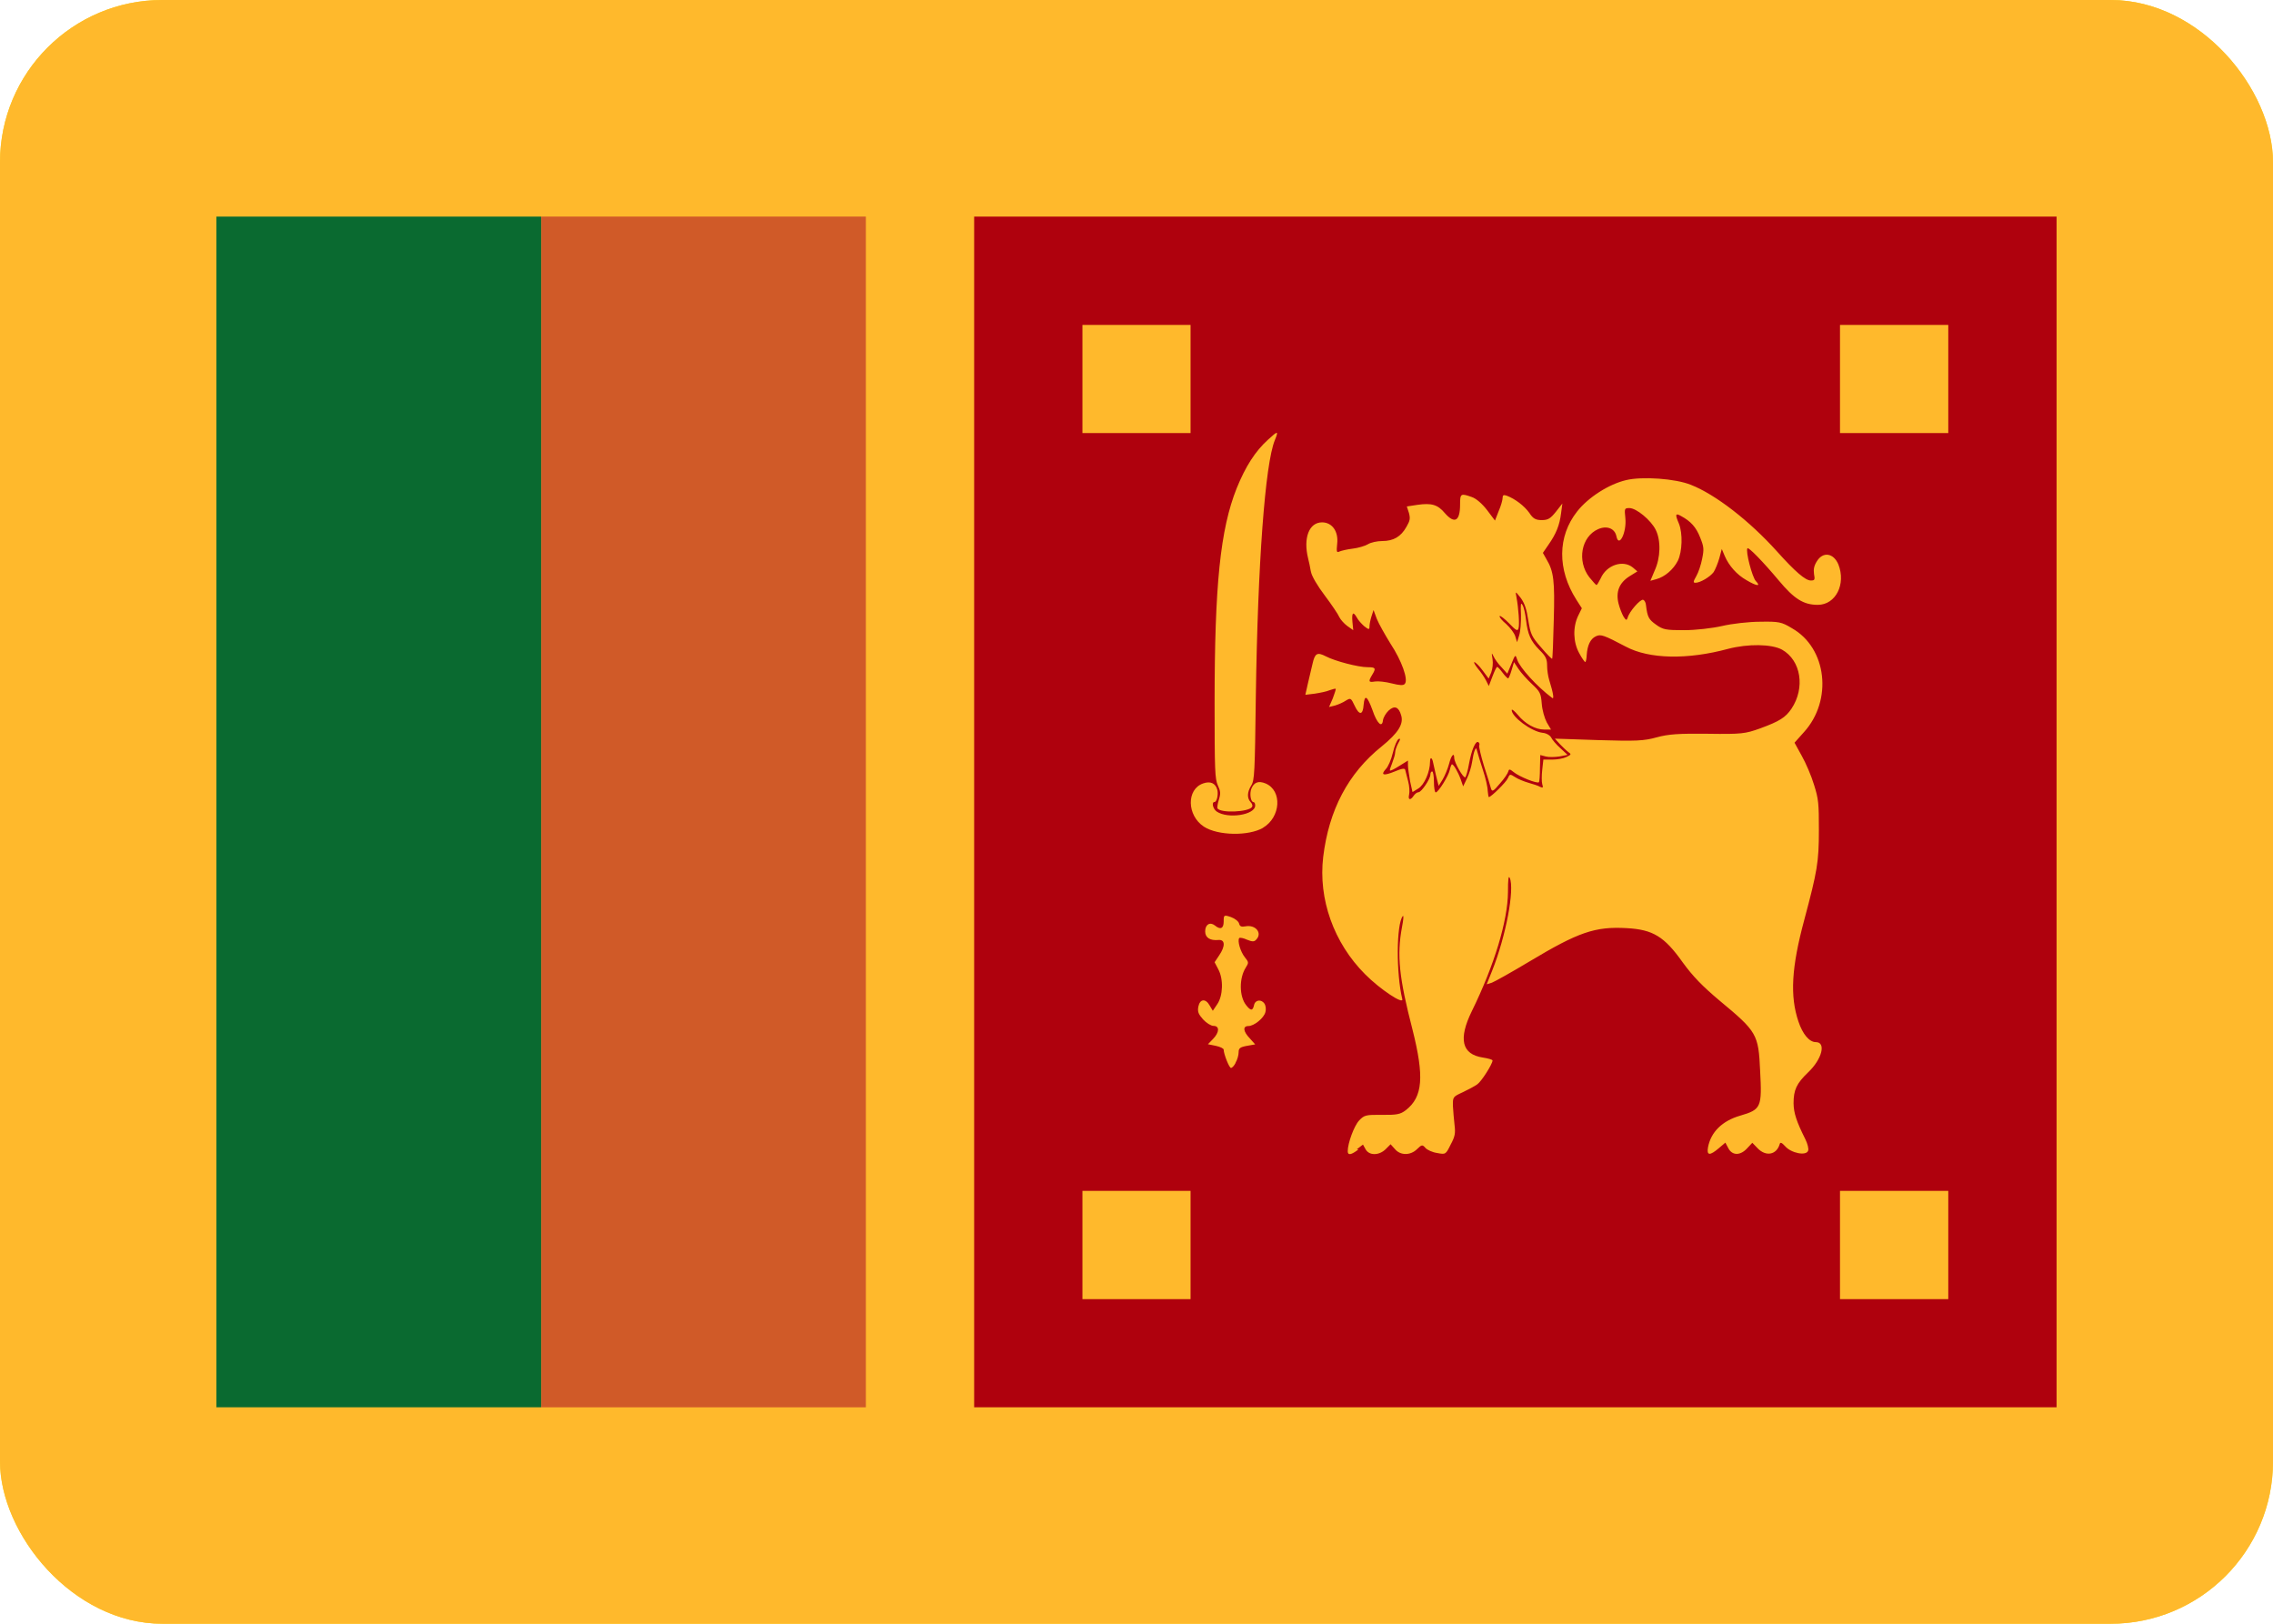 <svg width="14" height="10" viewBox="0 0 14 10" fill="none" xmlns="http://www.w3.org/2000/svg">
<g clip-path="url(#clip0_595_6668)">
<rect width="14" height="10" rx="1" fill="#FFDA2C"/>
<rect width="14" height="10" fill="#FFDA2C"/>
<rect opacity="0.3" width="14" height="10" fill="#FF6C2D"/>
<path fill-rule="evenodd" clip-rule="evenodd" d="M6 1.334H12.667V8.667H6V1.334ZM8.357 7.078L8.395 7.049L8.411 7.078C8.433 7.118 8.494 7.117 8.534 7.078L8.565 7.047L8.592 7.077C8.625 7.117 8.688 7.117 8.728 7.077C8.757 7.049 8.761 7.048 8.78 7.07C8.791 7.082 8.823 7.097 8.852 7.101C8.904 7.111 8.905 7.11 8.935 7.049C8.962 6.999 8.965 6.979 8.959 6.929C8.955 6.896 8.951 6.844 8.949 6.813C8.948 6.755 8.948 6.755 9.011 6.726C9.044 6.71 9.084 6.689 9.099 6.678C9.124 6.661 9.193 6.553 9.193 6.531C9.193 6.526 9.166 6.518 9.133 6.513C9.003 6.493 8.981 6.399 9.066 6.226C9.204 5.945 9.287 5.669 9.288 5.494C9.288 5.416 9.291 5.389 9.299 5.407C9.33 5.476 9.275 5.767 9.191 5.977L9.157 6.062L9.189 6.052C9.207 6.045 9.311 5.987 9.421 5.921C9.721 5.741 9.824 5.705 10.019 5.716C10.181 5.725 10.251 5.767 10.365 5.928C10.427 6.013 10.485 6.073 10.592 6.163C10.821 6.353 10.831 6.369 10.841 6.593C10.853 6.82 10.848 6.833 10.718 6.871C10.608 6.903 10.538 6.971 10.52 7.066C10.511 7.117 10.531 7.119 10.587 7.071L10.627 7.037L10.645 7.071C10.669 7.118 10.72 7.118 10.762 7.071L10.793 7.038L10.825 7.071C10.876 7.125 10.943 7.113 10.962 7.045C10.965 7.033 10.975 7.037 10.995 7.059C11.032 7.102 11.126 7.121 11.137 7.086C11.141 7.074 11.133 7.043 11.12 7.017C11.065 6.907 11.048 6.855 11.047 6.795C11.047 6.713 11.065 6.673 11.136 6.605C11.223 6.523 11.249 6.418 11.184 6.418C11.144 6.418 11.103 6.369 11.077 6.291C11.024 6.135 11.034 5.958 11.113 5.665C11.193 5.365 11.203 5.311 11.203 5.111C11.203 4.949 11.201 4.921 11.173 4.833C11.157 4.779 11.122 4.698 11.097 4.654L11.053 4.574L11.111 4.509C11.289 4.313 11.253 3.991 11.037 3.869C10.973 3.83 10.956 3.827 10.841 3.829C10.772 3.829 10.668 3.841 10.608 3.855C10.547 3.869 10.444 3.881 10.373 3.881C10.261 3.881 10.243 3.878 10.2 3.847C10.155 3.815 10.147 3.801 10.138 3.727C10.137 3.711 10.129 3.697 10.121 3.694C10.105 3.687 10.034 3.767 10.025 3.805C10.019 3.822 10.015 3.821 10 3.798C9.99 3.781 9.976 3.745 9.969 3.717C9.951 3.645 9.973 3.59 10.035 3.55L10.085 3.519L10.057 3.495C9.997 3.446 9.895 3.479 9.859 3.562C9.848 3.584 9.837 3.603 9.833 3.603C9.83 3.603 9.81 3.581 9.789 3.555C9.712 3.455 9.739 3.305 9.843 3.259C9.897 3.235 9.946 3.254 9.956 3.303C9.971 3.377 10.02 3.279 10.011 3.191C10.005 3.132 10.005 3.129 10.036 3.129C10.079 3.129 10.169 3.204 10.198 3.263C10.231 3.329 10.228 3.436 10.191 3.515L10.165 3.577L10.201 3.567C10.254 3.553 10.307 3.507 10.334 3.454C10.362 3.397 10.365 3.285 10.341 3.225C10.316 3.167 10.319 3.158 10.354 3.178C10.415 3.211 10.447 3.247 10.472 3.311C10.495 3.368 10.496 3.382 10.484 3.441C10.477 3.478 10.461 3.526 10.448 3.548C10.428 3.583 10.428 3.589 10.443 3.589C10.472 3.589 10.533 3.553 10.555 3.523C10.565 3.507 10.581 3.469 10.59 3.437L10.605 3.381L10.623 3.424C10.649 3.484 10.697 3.539 10.757 3.573C10.821 3.611 10.848 3.613 10.815 3.579C10.792 3.555 10.75 3.392 10.763 3.377C10.769 3.367 10.857 3.457 10.956 3.575C11.051 3.689 11.109 3.725 11.196 3.725C11.307 3.725 11.371 3.597 11.323 3.476C11.293 3.405 11.228 3.396 11.191 3.456C11.173 3.484 11.169 3.506 11.173 3.535C11.18 3.571 11.177 3.575 11.153 3.575C11.12 3.575 11.057 3.521 10.945 3.396C10.774 3.206 10.565 3.045 10.415 2.986C10.319 2.947 10.113 2.933 10.015 2.957C9.909 2.982 9.782 3.063 9.714 3.15C9.593 3.303 9.591 3.507 9.709 3.693L9.743 3.746L9.72 3.793C9.687 3.862 9.689 3.955 9.727 4.023C9.743 4.053 9.76 4.077 9.764 4.077C9.768 4.077 9.772 4.057 9.773 4.034C9.777 3.974 9.796 3.934 9.829 3.919C9.859 3.904 9.878 3.911 10.015 3.983C10.158 4.059 10.393 4.064 10.644 3.996C10.767 3.964 10.912 3.966 10.976 4.001C11.093 4.067 11.12 4.236 11.034 4.365C10.997 4.419 10.961 4.442 10.841 4.486C10.749 4.519 10.727 4.522 10.519 4.519C10.341 4.517 10.277 4.521 10.204 4.541C10.125 4.563 10.077 4.565 9.845 4.558L9.577 4.549L9.607 4.582C9.623 4.599 9.647 4.622 9.659 4.631C9.679 4.645 9.679 4.647 9.648 4.662C9.63 4.671 9.591 4.678 9.561 4.678H9.506L9.499 4.741C9.495 4.775 9.495 4.814 9.499 4.829C9.506 4.851 9.504 4.854 9.486 4.846C9.475 4.839 9.443 4.829 9.415 4.821C9.387 4.813 9.35 4.798 9.332 4.786C9.301 4.766 9.299 4.766 9.287 4.793C9.277 4.817 9.184 4.909 9.17 4.909C9.168 4.909 9.165 4.891 9.163 4.869C9.163 4.847 9.15 4.791 9.134 4.743C9.119 4.697 9.103 4.645 9.099 4.629C9.093 4.605 9.091 4.603 9.083 4.622C9.078 4.633 9.071 4.665 9.067 4.693C9.063 4.72 9.049 4.767 9.036 4.793L9.012 4.843L8.997 4.8C8.981 4.755 8.953 4.707 8.943 4.707C8.94 4.707 8.934 4.722 8.93 4.74C8.923 4.777 8.859 4.88 8.843 4.88C8.837 4.88 8.832 4.851 8.832 4.815C8.832 4.779 8.827 4.751 8.821 4.751C8.815 4.751 8.81 4.759 8.81 4.771C8.81 4.797 8.755 4.879 8.737 4.879C8.728 4.879 8.715 4.889 8.707 4.901C8.687 4.931 8.671 4.927 8.679 4.894C8.683 4.877 8.681 4.841 8.673 4.811L8.655 4.741C8.653 4.73 8.633 4.733 8.591 4.751C8.523 4.779 8.501 4.775 8.535 4.737C8.549 4.724 8.569 4.679 8.579 4.636C8.589 4.593 8.605 4.556 8.615 4.551C8.627 4.547 8.626 4.553 8.611 4.579C8.601 4.598 8.593 4.623 8.593 4.635C8.593 4.647 8.584 4.675 8.575 4.699C8.565 4.723 8.559 4.743 8.561 4.745C8.564 4.749 8.589 4.736 8.619 4.717L8.672 4.684V4.714C8.672 4.731 8.679 4.774 8.685 4.811L8.7 4.878L8.736 4.856C8.773 4.833 8.808 4.753 8.808 4.691C8.808 4.659 8.821 4.664 8.827 4.697L8.845 4.777L8.861 4.84L8.886 4.8C8.899 4.778 8.917 4.735 8.925 4.705C8.938 4.653 8.957 4.63 8.957 4.668C8.957 4.696 9.014 4.795 9.025 4.787C9.03 4.783 9.041 4.745 9.048 4.704C9.064 4.617 9.089 4.559 9.106 4.571C9.113 4.576 9.114 4.584 9.111 4.591C9.108 4.597 9.121 4.654 9.14 4.716C9.16 4.778 9.18 4.841 9.183 4.855C9.19 4.878 9.197 4.875 9.238 4.826C9.265 4.796 9.287 4.763 9.29 4.751C9.294 4.735 9.3 4.736 9.323 4.755C9.357 4.783 9.47 4.829 9.479 4.817C9.482 4.813 9.485 4.773 9.485 4.73L9.487 4.65L9.521 4.659C9.539 4.664 9.576 4.663 9.604 4.659L9.655 4.649L9.61 4.607C9.585 4.585 9.56 4.555 9.554 4.542C9.547 4.529 9.525 4.515 9.501 4.513C9.432 4.505 9.311 4.415 9.311 4.373C9.311 4.365 9.328 4.378 9.349 4.403C9.394 4.458 9.457 4.493 9.511 4.493H9.553L9.527 4.449C9.513 4.422 9.499 4.374 9.496 4.333C9.491 4.27 9.486 4.26 9.436 4.213C9.406 4.185 9.368 4.143 9.353 4.12L9.325 4.078L9.31 4.128C9.302 4.156 9.292 4.178 9.289 4.178C9.285 4.178 9.269 4.162 9.255 4.143C9.24 4.123 9.225 4.107 9.222 4.107C9.217 4.107 9.205 4.133 9.192 4.167L9.17 4.225L9.153 4.191C9.143 4.171 9.121 4.139 9.103 4.118C9.085 4.095 9.075 4.078 9.081 4.078C9.088 4.078 9.111 4.101 9.131 4.128L9.169 4.179L9.185 4.141C9.193 4.12 9.197 4.086 9.193 4.059C9.186 4.019 9.187 4.017 9.199 4.042C9.206 4.058 9.228 4.089 9.248 4.109L9.284 4.149L9.309 4.089C9.333 4.029 9.334 4.029 9.345 4.063C9.36 4.111 9.468 4.23 9.56 4.298C9.573 4.309 9.568 4.271 9.542 4.188C9.535 4.166 9.529 4.126 9.529 4.099C9.529 4.059 9.521 4.041 9.482 4.003C9.427 3.947 9.41 3.907 9.399 3.817C9.395 3.781 9.386 3.74 9.378 3.727C9.367 3.707 9.365 3.719 9.368 3.786C9.369 3.833 9.365 3.889 9.357 3.913L9.344 3.955L9.333 3.919C9.327 3.899 9.302 3.866 9.277 3.843C9.25 3.821 9.233 3.799 9.237 3.794C9.24 3.79 9.267 3.81 9.295 3.839C9.338 3.884 9.348 3.889 9.353 3.869C9.36 3.846 9.353 3.745 9.34 3.676C9.333 3.64 9.333 3.64 9.367 3.683C9.391 3.716 9.403 3.753 9.413 3.82C9.427 3.905 9.433 3.92 9.492 3.987C9.527 4.029 9.559 4.06 9.56 4.057C9.563 4.055 9.567 3.948 9.57 3.821C9.577 3.577 9.57 3.519 9.525 3.444L9.503 3.405L9.538 3.354C9.585 3.287 9.606 3.234 9.615 3.161L9.623 3.101L9.583 3.152C9.55 3.193 9.535 3.203 9.497 3.203C9.459 3.203 9.443 3.195 9.419 3.158C9.388 3.115 9.333 3.073 9.281 3.053C9.261 3.046 9.255 3.049 9.255 3.066C9.255 3.079 9.245 3.115 9.231 3.147L9.208 3.206L9.159 3.141C9.128 3.101 9.092 3.07 9.065 3.061C8.997 3.037 8.993 3.039 8.993 3.107C8.993 3.209 8.96 3.229 8.9 3.161C8.855 3.107 8.817 3.097 8.731 3.109L8.665 3.119L8.678 3.159C8.687 3.193 8.685 3.206 8.663 3.244C8.629 3.305 8.583 3.332 8.514 3.332C8.482 3.332 8.442 3.341 8.425 3.352C8.408 3.362 8.366 3.375 8.331 3.379C8.297 3.383 8.26 3.392 8.249 3.397C8.233 3.405 8.231 3.398 8.236 3.349C8.245 3.273 8.205 3.217 8.143 3.217C8.063 3.217 8.026 3.313 8.057 3.439C8.063 3.46 8.069 3.493 8.073 3.515L8.075 3.523C8.079 3.547 8.115 3.609 8.16 3.668C8.203 3.725 8.243 3.785 8.249 3.8C8.256 3.815 8.278 3.84 8.298 3.855L8.335 3.881L8.33 3.83C8.325 3.773 8.334 3.763 8.357 3.803C8.365 3.819 8.386 3.842 8.403 3.857C8.43 3.878 8.435 3.879 8.435 3.859C8.435 3.846 8.44 3.819 8.447 3.797L8.46 3.757L8.48 3.811C8.492 3.841 8.531 3.91 8.565 3.965C8.633 4.068 8.675 4.185 8.653 4.211C8.645 4.223 8.621 4.221 8.573 4.209C8.535 4.199 8.489 4.194 8.469 4.197C8.429 4.204 8.427 4.197 8.451 4.157C8.477 4.115 8.473 4.109 8.423 4.109C8.365 4.109 8.221 4.071 8.166 4.042C8.113 4.015 8.099 4.022 8.084 4.089L8.055 4.212L8.04 4.279L8.098 4.272C8.13 4.267 8.171 4.259 8.189 4.251C8.208 4.244 8.225 4.24 8.227 4.242C8.229 4.245 8.22 4.271 8.209 4.301L8.186 4.354L8.223 4.345C8.243 4.339 8.273 4.326 8.289 4.315C8.319 4.297 8.321 4.298 8.344 4.347C8.372 4.407 8.395 4.405 8.399 4.34C8.405 4.275 8.421 4.285 8.453 4.372C8.481 4.456 8.513 4.485 8.518 4.436C8.52 4.42 8.535 4.393 8.553 4.376C8.589 4.343 8.615 4.353 8.63 4.405C8.647 4.459 8.611 4.515 8.51 4.597C8.303 4.763 8.185 4.989 8.15 5.277C8.119 5.537 8.215 5.807 8.408 6C8.5 6.093 8.647 6.19 8.637 6.153C8.599 5.995 8.6 5.693 8.64 5.642C8.647 5.634 8.644 5.665 8.635 5.711C8.603 5.883 8.617 6.02 8.7 6.341C8.773 6.631 8.764 6.755 8.659 6.837C8.625 6.863 8.603 6.867 8.512 6.866C8.413 6.865 8.403 6.867 8.371 6.901C8.34 6.934 8.301 7.041 8.301 7.09C8.301 7.117 8.323 7.113 8.367 7.079L8.357 7.078ZM7.61 6.545C7.621 6.527 7.629 6.498 7.629 6.481C7.629 6.456 7.637 6.449 7.68 6.441L7.731 6.432L7.698 6.395C7.657 6.353 7.653 6.319 7.689 6.319C7.724 6.319 7.785 6.27 7.794 6.233C7.799 6.217 7.796 6.194 7.789 6.182C7.769 6.152 7.731 6.157 7.724 6.19C7.716 6.226 7.704 6.227 7.675 6.19C7.633 6.137 7.631 6.025 7.673 5.959C7.692 5.929 7.692 5.926 7.667 5.895C7.64 5.861 7.62 5.793 7.633 5.777C7.637 5.773 7.659 5.777 7.68 5.787C7.712 5.8 7.725 5.801 7.737 5.787C7.777 5.747 7.734 5.693 7.671 5.705C7.646 5.71 7.636 5.705 7.632 5.688C7.629 5.675 7.607 5.657 7.582 5.648C7.538 5.633 7.537 5.635 7.537 5.675C7.537 5.719 7.517 5.728 7.482 5.699C7.452 5.676 7.423 5.694 7.423 5.736C7.423 5.775 7.453 5.794 7.506 5.789C7.546 5.786 7.548 5.827 7.509 5.884L7.481 5.926L7.503 5.968C7.537 6.03 7.533 6.133 7.497 6.185L7.47 6.225L7.451 6.193C7.426 6.148 7.391 6.151 7.381 6.199C7.375 6.231 7.381 6.245 7.41 6.278C7.43 6.3 7.459 6.318 7.474 6.318C7.513 6.318 7.511 6.358 7.471 6.399L7.44 6.431L7.489 6.441C7.516 6.447 7.537 6.457 7.537 6.465C7.537 6.491 7.571 6.577 7.582 6.577C7.589 6.577 7.602 6.563 7.611 6.545L7.61 6.545ZM7.779 5.098C7.889 5.033 7.899 4.869 7.795 4.825C7.751 4.807 7.724 4.818 7.708 4.856C7.695 4.886 7.703 4.94 7.721 4.94C7.727 4.94 7.731 4.949 7.731 4.961C7.731 5.019 7.563 5.045 7.494 4.998C7.47 4.981 7.461 4.939 7.481 4.939C7.494 4.939 7.505 4.895 7.498 4.865C7.487 4.823 7.455 4.809 7.41 4.825C7.307 4.861 7.31 5.022 7.415 5.091C7.501 5.147 7.691 5.15 7.78 5.098H7.779ZM7.71 4.971C7.717 4.965 7.714 4.951 7.703 4.94C7.68 4.915 7.681 4.879 7.707 4.837C7.727 4.805 7.729 4.759 7.735 4.286C7.747 3.47 7.792 2.857 7.852 2.711C7.876 2.652 7.872 2.651 7.811 2.707C7.731 2.779 7.671 2.874 7.617 3.007C7.516 3.261 7.481 3.602 7.481 4.33C7.481 4.743 7.483 4.797 7.501 4.837C7.518 4.873 7.519 4.887 7.507 4.926C7.499 4.951 7.496 4.976 7.499 4.979C7.522 5.009 7.686 5.001 7.711 4.971L7.71 4.971ZM7.333 2.001H6.667V2.667H7.333V2.001ZM12 2.001H11.333V2.667H12V2.001ZM7.333 7.334H6.667V8.001H7.333V7.334ZM12 7.334H11.333V8.001H12V7.334Z" fill="#AF010D"/>
<path fill-rule="evenodd" clip-rule="evenodd" d="M3.333 1.334H5.333V8.667H3.333V1.334Z" fill="#FF6C2D"/>
<path opacity="0.2" fill-rule="evenodd" clip-rule="evenodd" d="M3.333 1.334H5.333V8.667H3.333V1.334Z" fill="#151515"/>
<path fill-rule="evenodd" clip-rule="evenodd" d="M1.333 1.334H3.333V8.667H1.333V1.334Z" fill="#0A6A30"/>
</g>
<defs>
<clipPath id="clip0_595_6668">
<rect width="14" height="10" rx="1" fill="white"/>
</clipPath>
</defs>
</svg>
